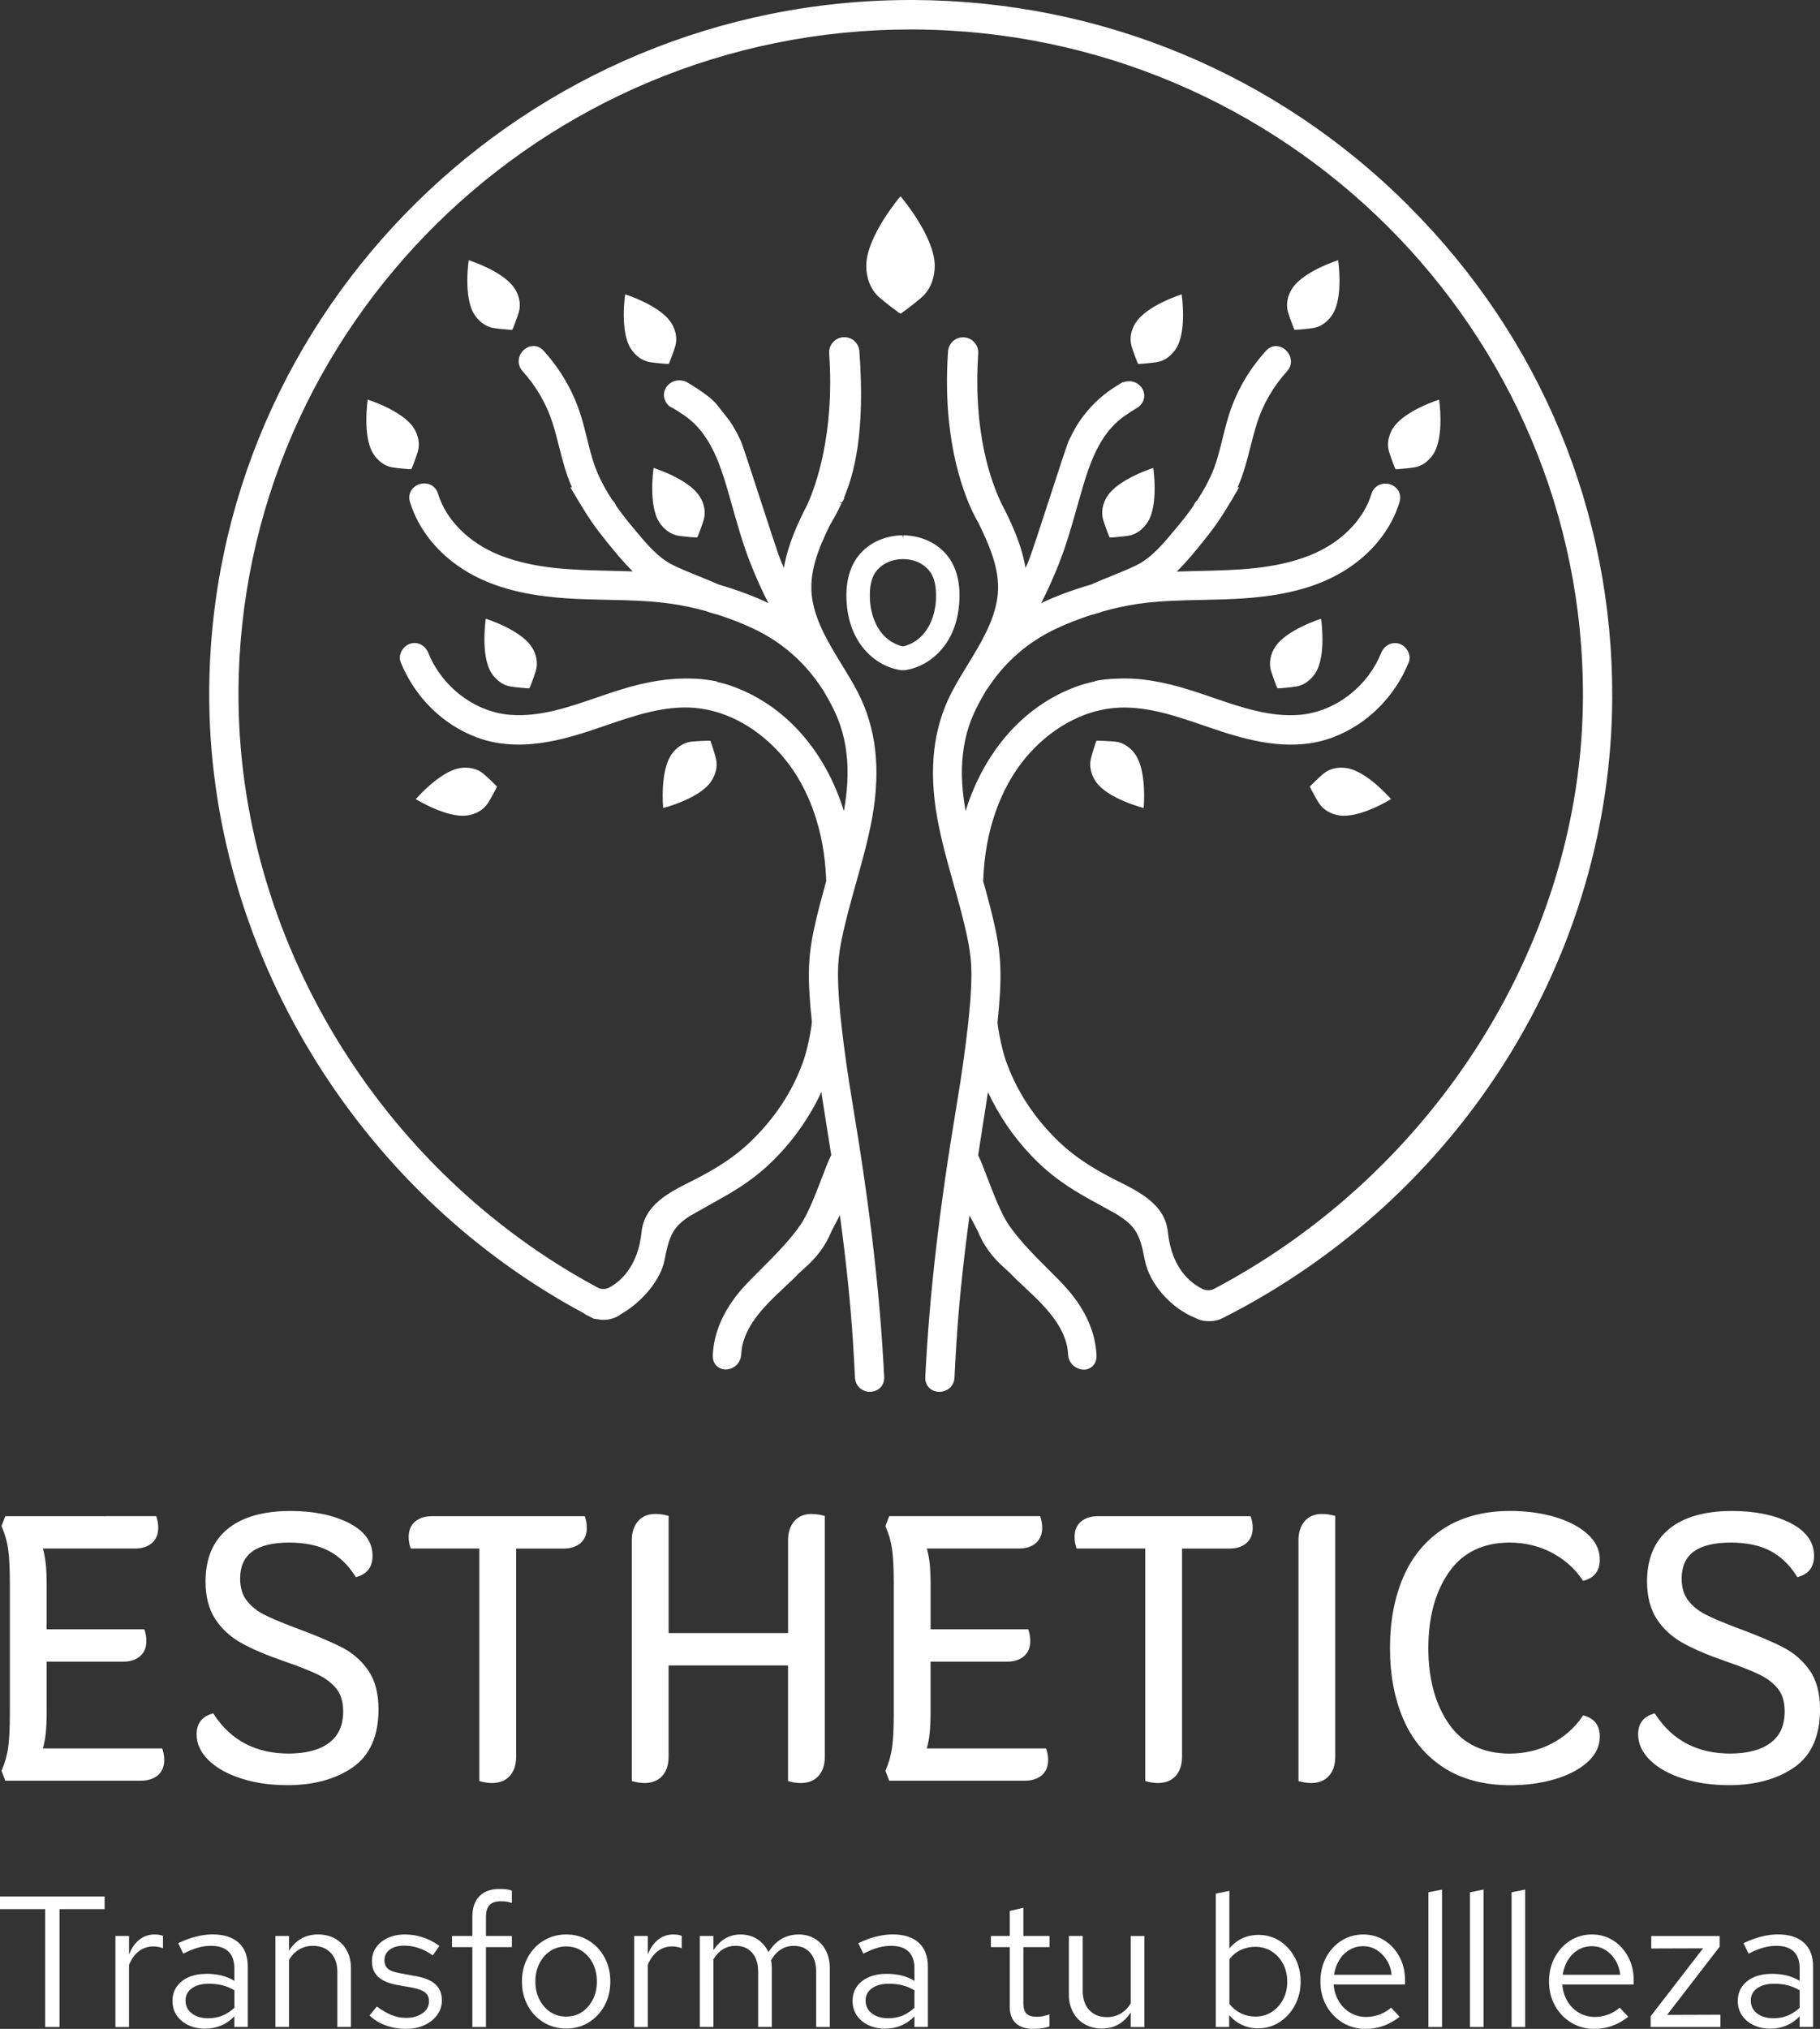 <svg xmlns="http://www.w3.org/2000/svg" id="Capa_1" data-name="Capa 1" viewBox="0 0 516.9 576"><rect x="0" y="0" width="516.9" height="576" fill="#333333" stroke="none"/><g><g><path d="M46.05,496.37H12.18c.38-1.36.65-2.75.8-4.17.18-1.68.27-3.67.27-5.92v-14.53h21.72c1.96,0,3.56-.51,4.76-1.51,1.22-1.03,1.84-2.49,1.84-4.35,0-1.04-.15-2.02-.45-2.93l-.13-.4H13.25v-12.84c0-2.25-.09-4.24-.27-5.92-.15-1.41-.42-2.81-.8-4.17h26.17c1.96,0,3.56-.51,4.75-1.51,1.22-1.02,1.84-2.49,1.84-4.35,0-1.04-.15-2.03-.45-2.93l-.13-.4H1.5l-1.07,2.81.09.21c.89,2.06,1.5,4.23,1.81,6.45.31,2.26.47,5.55.47,9.8v36.56c0,4.25-.16,7.54-.47,9.8-.31,2.22-.92,4.39-1.81,6.45l-.09.21,1.07,2.81h38.54c1.96,0,3.56-.51,4.76-1.51,1.22-1.03,1.84-2.49,1.84-4.35,0-1.04-.15-2.02-.45-2.93l-.13-.4Z" style="fill: #fff;"></path><path d="M96.98,467.65c-3.07-1.59-7.62-3.5-13.53-5.68-3.7-1.4-6.59-2.63-8.6-3.67-1.96-1.01-3.58-2.34-4.82-3.96-1.22-1.58-1.83-3.66-1.83-6.2,0-6.86,4.58-10.2,14-10.2,4.39,0,8.13.78,11.09,2.31,2.96,1.53,5.5,3.93,7.54,7.14l.23.37.42-.13c2.87-.85,4.32-2.85,4.32-5.94,0-3.95-2.31-7.11-6.87-9.39-4.43-2.21-9.96-3.33-16.42-3.33-7.71,0-13.71,1.71-17.85,5.09-4.17,3.41-6.29,8.43-6.29,14.92,0,4.25.92,7.82,2.73,10.62,1.8,2.78,4.27,5.06,7.33,6.79,3.02,1.7,7.01,3.42,11.88,5.11,4.46,1.53,7.87,2.88,10.13,3.99,2.2,1.08,3.94,2.45,5.19,4.06,1.22,1.58,1.83,3.7,1.83,6.3,0,4-1.31,6.92-4,8.94-2.7,2.03-6.57,3.05-11.49,3.05-9.26,0-16.38-3.72-21.17-11.05l-.23-.36-.41.12c-2.87.85-4.32,2.82-4.32,5.84,0,2.69,1.16,5.17,3.45,7.39,2.24,2.17,5.35,3.9,9.26,5.15,3.88,1.25,8.3,1.88,13.12,1.88,7.41,0,13.62-1.69,18.45-5.02,4.9-3.37,7.38-8.92,7.38-16.48,0-4.54-.98-8.26-2.9-11.05-1.91-2.78-4.47-5.01-7.61-6.63Z" style="fill: #fff;"></path><path d="M166.08,430.45h-43.42c-1.96,0-3.56.51-4.75,1.51-1.22,1.02-1.84,2.49-1.84,4.35,0,1.05.15,2.03.45,2.93l.13.39h19.49v66.01l.43.12c1.11.29,2.19.44,3.21.44,2.13,0,3.82-.69,5.03-2.04,1.18-1.33,1.78-3.15,1.78-5.4v-59.12h13.48c1.96,0,3.56-.51,4.75-1.51,1.22-1.03,1.84-2.49,1.84-4.35,0-1.04-.15-2.02-.45-2.93l-.13-.4Z" style="fill: #fff;"></path><path d="M230.53,429.81c-2.14,0-3.82.71-4.99,2.11-1.14,1.37-1.72,3.16-1.72,5.34v26.36h-33.92v-33.25l-.43-.12c-1.11-.29-2.22-.44-3.32-.44-2.14,0-3.82.71-4.99,2.11-1.14,1.37-1.72,3.16-1.72,5.34v68.38l.43.12c1.11.29,2.19.44,3.21.44,2.13,0,3.82-.69,5.03-2.04,1.18-1.34,1.78-3.15,1.78-5.4v-25.94h33.92v32.83l.43.12c1.11.29,2.19.44,3.21.44,2.13,0,3.82-.69,5.03-2.04,1.18-1.33,1.78-3.15,1.78-5.4v-68.38l-.43-.12c-1.11-.29-2.22-.44-3.32-.44Z" style="fill: #fff;"></path><path d="M297.09,496.37h-33.87c.38-1.36.65-2.75.8-4.17.18-1.68.27-3.67.27-5.92v-14.53h21.72c1.96,0,3.56-.51,4.76-1.51,1.22-1.03,1.84-2.49,1.84-4.35,0-1.04-.15-2.02-.45-2.93l-.13-.4h-27.73v-12.84c0-2.25-.09-4.24-.27-5.92-.15-1.41-.42-2.81-.8-4.17h26.17c1.96,0,3.56-.51,4.75-1.51,1.22-1.02,1.84-2.49,1.84-4.35,0-1.04-.15-2.03-.45-2.93l-.13-.4h-42.87l-1.07,2.81.09.21c.89,2.06,1.5,4.23,1.81,6.45.31,2.26.47,5.55.47,9.8v36.56c0,4.25-.16,7.54-.47,9.8-.31,2.22-.92,4.39-1.81,6.45l-.09.21,1.07,2.81h38.54c1.96,0,3.56-.51,4.76-1.51,1.22-1.03,1.84-2.49,1.84-4.35,0-1.04-.15-2.02-.45-2.93l-.13-.4Z" style="fill: #fff;"></path><path d="M355.2,430.45h-43.42c-1.96,0-3.56.51-4.75,1.51-1.22,1.02-1.84,2.49-1.84,4.35,0,1.05.15,2.03.45,2.93l.13.39h19.49v66.01l.43.12c1.11.29,2.19.44,3.21.44,2.13,0,3.82-.69,5.03-2.04,1.18-1.33,1.78-3.15,1.78-5.4v-59.12h13.48c1.96,0,3.56-.51,4.75-1.51,1.22-1.03,1.84-2.49,1.84-4.35,0-1.04-.15-2.02-.45-2.93l-.13-.4Z" style="fill: #fff;"></path><path d="M375.49,429.81c-2.14,0-3.82.71-4.99,2.11-1.14,1.37-1.72,3.17-1.72,5.34v68.38l.43.12c1.11.29,2.19.44,3.21.44,2.13,0,3.82-.69,5.03-2.04,1.18-1.34,1.78-3.15,1.78-5.4v-68.38l-.43-.12c-1.11-.29-2.22-.44-3.32-.44Z" style="fill: #fff;"></path><path d="M428.74,437.94c4.32,0,8.34.96,11.93,2.84,3.6,1.88,6.53,4.47,8.72,7.68l.24.35.41-.12c2.87-.85,4.32-2.85,4.32-5.94,0-2.77-1.22-5.24-3.63-7.36-2.34-2.05-5.47-3.66-9.31-4.77-3.8-1.1-7.99-1.66-12.47-1.66-7.41,0-13.75,1.67-18.86,4.95-5.11,3.29-8.99,7.93-11.52,13.78-2.52,5.82-3.8,12.61-3.8,20.2s1.28,14.38,3.8,20.2c2.53,5.86,6.41,10.49,11.52,13.78,5.11,3.29,11.45,4.95,18.86,4.95,4.47,0,8.66-.56,12.47-1.66,3.83-1.11,6.96-2.71,9.31-4.77,2.41-2.11,3.63-4.59,3.63-7.35,0-3.09-1.45-5.09-4.32-5.94l-.4-.12-.24.35c-2.19,3.22-5.12,5.8-8.72,7.68-3.59,1.88-7.61,2.84-11.93,2.84-7.51,0-13.29-2.8-17.17-8.31-3.92-5.58-5.92-12.86-5.92-21.65s1.99-16.06,5.92-21.64c3.88-5.51,9.66-8.31,17.17-8.31Z" style="fill: #fff;"></path><path d="M514,474.28c-1.91-2.78-4.47-5.01-7.61-6.63-3.07-1.59-7.62-3.5-13.53-5.68-3.7-1.4-6.59-2.63-8.6-3.67-1.96-1.01-3.58-2.34-4.82-3.96-1.22-1.58-1.83-3.66-1.83-6.2,0-6.86,4.58-10.2,14-10.2,4.39,0,8.13.78,11.09,2.31,2.96,1.53,5.5,3.93,7.54,7.14l.23.37.42-.13c2.87-.85,4.32-2.85,4.32-5.94,0-3.95-2.31-7.11-6.87-9.39-4.43-2.21-9.96-3.33-16.42-3.33-7.71,0-13.71,1.71-17.85,5.09-4.17,3.41-6.29,8.43-6.29,14.92,0,4.25.92,7.82,2.73,10.62,1.8,2.78,4.27,5.06,7.33,6.79,3.02,1.7,7.01,3.42,11.88,5.11,4.46,1.53,7.87,2.88,10.13,3.99,2.2,1.08,3.94,2.45,5.19,4.06,1.22,1.58,1.83,3.7,1.83,6.3,0,4-1.31,6.92-4,8.94-2.7,2.03-6.57,3.05-11.49,3.05-9.26,0-16.38-3.72-21.17-11.05l-.23-.36-.41.12c-2.87.85-4.32,2.82-4.32,5.84,0,2.69,1.16,5.17,3.45,7.39,2.24,2.17,5.35,3.9,9.26,5.15,3.88,1.25,8.3,1.88,13.12,1.88,7.41,0,13.62-1.69,18.45-5.02,4.9-3.37,7.38-8.92,7.38-16.48,0-4.54-.98-8.26-2.9-11.05Z" style="fill: #fff;"></path></g><g><path d="M268.01,183.64c2.88-3.73,4.39-8.49,4.5-14.14.1-5.33-1.4-9.74-4.34-12.76-2.82-2.9-6.78-4.59-11.16-4.75l-.17-.02h-.26s-.13.79-.13.79l-.13-.79-.45.02c-4.37.16-8.32,1.84-11.14,4.74-2.94,3.02-4.43,7.42-4.34,12.76.11,5.65,1.62,10.41,4.5,14.14,2.75,3.56,6.56,5.9,10.75,6.6.22.04.43.05.62.05.14,0,.26.01.37,0,.23,0,.43-.02.62-.05,4.19-.7,8-3.04,10.75-6.6ZM265.84,169.95c-.19,5.41-2.69,11.81-9.11,13.51-.18.04-.38.04-.56,0-6.41-1.69-8.91-8.09-9.11-13.51-.14-3.84.54-6.45,2.16-8.22,1.78-1.94,4.28-2.98,7.23-3.01,2.89.02,5.35,1.02,7.11,2.89,1.69,1.79,2.41,4.44,2.27,8.34Z" style="fill: #fff;"></path><g><path d="M400.13,58.49C362.64,21.02,312.72.26,259.59,0h-.95c-109.35,0-198.71,88.05-199.22,196.28-.34,72.45,41.5,141.8,106.46,176.59l.25.2c.27.17.52.3.74.4l1.73.9,2.21.32c2.55.17,4.67-.84,5.52-1.59h0c6.21-3.55,11.31-9.83,12.39-15.28l.05-.28c.65-3.28,1.32-6.67,3.35-9.12,1.12-1.35,2.56-2.38,3.65-3.11l8.12-4.58c4.17-2.3,9.04-5.19,13.58-9.28,5.21-4.69,9.66-10.23,13.23-16.45.93-1.61,1.8-3.29,2.59-5.01l.1.62-.03.11,2.72,17.19c-.73,1.43-1.62,3.76-2.65,6.43-1.74,4.55-3.91,10.2-6.02,13.3-3.07,4.5-7.49,8.9-11.42,12.83-2.05,2.05-3.99,3.98-5.41,5.62-5.11,5.93-7.85,12.21-8.14,18.64-.12,2.56,1.66,3.98,3.52,4.07h.01c2.16,0,4.42-1.51,4.55-4.4.27-6.04,4.5-11.13,7.65-14.44,1.52-1.59,3.15-3.12,4.8-4.66.75-.7,1.5-1.4,2.27-2.14l1.75-1.76c.24-.24.56-.53.96-.88l.36-.31c3.88-3.45,6.18-6.59,7.9-10.79l2.33-4.44c1.87,13.87,3.06,25.56,3.75,36.6.2,3.17.37,6.35.53,9.52.06,1.19.56,2.25,1.41,2.99.77.67,1.76,1.04,2.74,1.04.11,0,.23,0,.34-.01,1.98-.1,3.92-1.56,3.8-4.17-1.13-23.12-3.97-47.68-8.92-77.27-1.35-8.1-2.38-15.3-3.14-22.02-.56-4.92-1.07-10.2-1.05-15.44,0-2.78.3-5.68.87-8.62,1.1-5.69,2.71-11.37,4.25-16.87,1.69-6.02,3.44-12.24,4.58-18.54,2.49-13.84,1.16-25.49-4.06-35.61-1.38-2.68-3.01-5.33-4.6-7.93-3.59-5.87-7.31-11.95-8.36-18.61-1.16-7.36,1.82-14.35,4.95-20.83,1.09-1.85,2.24-3.87,3.37-6.32l-.57-.26v-.06l.71.09.68-1.23h-.17c2.88-6.78,6.14-18.44,4.42-41.7-.18-2.39-2.19-4.14-4.59-3.99-2.36.17-4.15,2.22-3.99,4.59,1.6,22.94-3.85,37.76-6.25,43.03-2.68,5.19-5.5,11.29-6.61,17.88-.27-.6-.52-1.19-.77-1.77-.84-2-3.53-10.29-6.14-18.31l-.07-.22c-2.85-8.78-4.76-14.63-5.34-15.93-1.02-2.16-1.99-3.9-3.09-5.53l-3.39-4.31c-1.38-1.88-4.14-3.72-5.62-4.7l-.21-.14c-.76-.51-1.54-.99-2.36-1.49-.79-.56-1.71-.86-2.66-.86-2.44,0-4.42,1.86-4.42,4.14,0,1.69,1.07,3.22,2.51,3.72,2.27,1.38,4.46,2.76,6.3,4.61,4.67,4.66,7.07,11.22,8.97,17.61.57,1.94,1.12,3.88,1.68,5.86,1.48,5.23,3,10.63,5.05,15.84,1.53,3.91,3.26,7.76,5.15,11.47-4.01-1.94-8.6-3.65-14.16-5.29-1.89-.85-3.8-1.63-5.75-2.41-2.37-.96-4.81-1.94-7.13-3.07-4.28-2.06-7.82-6.34-10.96-10.13l-1-1.21c-1.53-1.82-2.96-3.7-4.26-5.57-.23-.61-.6-1.16-1.08-1.59-1.49-2.28-2.77-4.58-3.82-6.85-1.56-3.37-2.47-7.07-3.36-10.67-.55-2.25-1.18-4.79-1.98-7.22-2.17-6.54-5.65-12.47-10.34-17.64-1.73-1.91-4.12-1.57-5.6-.25-.8.72-1.33,1.73-1.45,2.77-.14,1.19.24,2.35,1.08,3.28,3.83,4.22,6.75,9.24,8.45,14.5.74,2.28,1.34,4.65,1.93,6.97.96,3.76,1.94,7.66,3.59,11.39.03.06.06.12.08.19l-.5-.14,2.03,3.44c.71,1.21,2.2,3.67,4.14,6.55,1.22,1.75,2.59,3.56,4.07,5.38,2.24,2.76,4.73,5.84,7.51,8.56-1.93-.07-3.86-.11-5.76-.15l-.68-.02c-10.54-.24-21.44-.48-31.41-4.45-8.66-3.45-15.18-9.96-17.45-17.41-.34-1.11-1.02-1.97-1.97-2.47-.97-.52-2.17-.61-3.28-.27-1,.3-1.84.94-2.36,1.79-.6.97-.72,2.09-.37,3.27,2.43,7.98,8.19,15.03,16.23,19.83,9.46,5.65,20.59,7,28.13,7.52,3.82.26,7.7.34,11.62.43,6.07.12,12.35.25,18.48,1.16,3.18.47,6.51,1.19,9.78,2.09.69.32,2.02.68,3.63,1.12,3.39,1.11,6.62,2.38,9.6,3.78,8.07,3.79,14.64,9.51,19.52,17,.11.16.2.28.27.35,2.17,3.68,3.85,6.83,4.98,10.22,1.65,4.94,2.31,10.44,1.96,16.34-.14,2.46-.46,5.07-.96,7.9-5.37-17.23-16.75-30.03-31.62-35.39-1.38-.5-2.82-.91-4.4-1.27l-.05-.13-.89-.17c-2.7-.5-4.9-.61-6.03-.63-6.41-.24-13.06.8-20.94,3.29-2.07.65-4.15,1.36-6.24,2.08-7.91,2.72-16.08,5.54-24.43,4.93-10.02-.73-19.42-7.77-23.39-17.51-.91-2.21-2.98-3.34-5.02-2.74-1.1.29-2.12,1.16-2.67,2.26-.51,1.02-.57,2.11-.18,3.07,4.04,9.92,11.92,17.69,21.61,21.31,10.79,4.02,22.02,1.4,31.58-1.69,1.51-.49,3.02-1,4.53-1.52l.66-.23c8.2-2.81,16.68-5.71,25.34-4.92,9.19.83,18.37,6.04,25.19,14.28,7.19,8.68,11.42,20.88,11.91,34.36,0,.16.02.31.04.45l-.03.1c-.33,1.19-.66,2.38-.98,3.58-1.24,4.62-2.42,9.15-3.2,13.82-.71,4.24-.9,8.93-.58,14.35.15,2.62.38,5.31.69,8.06l-.09,1.2c-1.16,7.47-2.66,10.97-2.7,11.05-2.98,8.04-7.89,15.38-14.57,21.83-3.47,3.34-7.5,6.24-12.71,9.11-1,.58-2.27,1.23-3.15,1.68l-1.15.58c-6.18,3.1-13.19,6.62-13.99,14.32-.73,7.07-3.68,12.4-8.47,15.38l-.69.38c-1.36.74-2.63.34-3.05.17-62.45-33.42-102.59-99.89-102.27-169.33.48-103.66,86.12-187.99,190.89-187.99h.91c105.27.5,190.52,85.63,190.04,189.77-.33,68.59-41.56,134.5-104.98,167.89-1.24.5-2.38.2-2.89.01-5.74-2.8-9.2-8.43-10.02-16.29-.8-7.68-7.79-11.2-13.99-14.32l-1.28-.64c-.58-.29-1.96-1-3.06-1.63-5.19-2.86-9.22-5.75-12.69-9.09-6.68-6.44-11.59-13.8-14.61-21.9-.06-.14-1.52-3.62-2.65-10.86l-.1-1.03c.32-3.1.55-5.83.7-8.35.31-5.42.12-10.11-.58-14.35-.78-4.66-1.95-9.2-3.19-13.82-.33-1.22-.67-2.45-1.01-3.67.02-.15.04-.3.04-.46.48-13.47,4.71-25.67,11.9-34.35,6.83-8.24,16.01-13.44,25.2-14.28,8.69-.78,17.21,2.13,25.46,4.96l.41.14c1.56.53,3.11,1.06,4.66,1.57,9.57,3.09,20.81,5.71,31.59,1.69,9.69-3.62,17.57-11.39,21.61-21.31.39-.96.33-2.05-.18-3.07-.55-1.1-1.57-1.97-2.66-2.26-2.08-.57-4.14.56-5.03,2.74-3.97,9.74-13.36,16.78-23.39,17.51-8.32.61-16.51-2.21-24.43-4.93-2.09-.72-4.17-1.43-6.24-2.08-8.07-2.55-14.71-3.6-20.87-3.29-.11,0-2.75,0-6.09.63l-.39.18c-1.76.37-3.38.83-4.95,1.39-14.87,5.37-26.26,18.17-31.63,35.39-.5-2.82-.81-5.43-.96-7.91-.35-5.9.31-11.4,1.96-16.34,1.14-3.41,2.82-6.57,4.91-10.12.12-.13.23-.27.35-.44,4.88-7.49,11.45-13.22,19.53-17,2.97-1.4,6.19-2.66,9.52-3.75,2.02-.55,3.08-.85,3.47-1.06,3.41-.96,6.78-1.69,10.01-2.17,6.14-.91,12.41-1.03,18.66-1.16,3.75-.08,7.63-.16,11.44-.42,7.55-.52,18.67-1.87,28.13-7.52,8.03-4.8,13.8-11.84,16.23-19.83.43-1.44.13-2.86-.84-3.89-1.05-1.12-2.69-1.6-4.18-1.24-1.43.33-2.51,1.36-2.96,2.83-2.26,7.45-8.79,13.96-17.45,17.41-9.97,3.97-20.87,4.21-31.44,4.45h-.65c-1.9.06-3.83.1-5.76.17,2.79-2.72,5.28-5.79,7.51-8.56,1.48-1.82,2.85-3.63,4.09-5.41,1.93-2.86,3.41-5.32,4.13-6.54l2.02-3.47-.48.14c.02-.05.05-.11.07-.16,1.65-3.75,2.64-7.65,3.6-11.42.55-2.16,1.17-4.61,1.92-6.93,1.71-5.27,4.63-10.28,8.45-14.5,1.85-2.04,1.19-4.64-.37-6.05-.82-.75-1.85-1.14-2.93-1.1-1.01.05-1.93.51-2.67,1.34-4.7,5.18-8.18,11.12-10.34,17.65-.79,2.39-1.39,4.84-1.98,7.22-.88,3.59-1.79,7.29-3.35,10.67-1.05,2.27-2.34,4.58-3.83,6.85-.48.43-.85.98-1.08,1.59-1.3,1.87-2.73,3.74-4.26,5.57l-1.01,1.21c-3.13,3.78-6.68,8.07-10.96,10.12-2.31,1.12-4.75,2.1-7.16,3.08-1.95.78-3.85,1.55-5.52,2.32-5.71,1.69-10.34,3.42-14.36,5.36,1.89-3.71,3.62-7.56,5.15-11.46,2.05-5.23,3.58-10.64,5.06-15.88.55-1.94,1.1-3.88,1.67-5.82,1.9-6.4,4.3-12.96,8.96-17.61,1.88-1.88,4.19-3.33,6.42-4.69l.74-.52v-.06c.83-.77,1.29-1.79,1.29-2.86,0-1.36-.72-2.64-1.93-3.42-1.18-.76-2.65-.9-3.98-.4l-.17-.06-.71.43c-.77.47-1.54.95-2.29,1.45-1.29.86-2.52,1.82-3.75,2.91-2.92,2.55-5.12,5.71-5.54,6.33-1.04,1.55-2,3.28-3.03,5.46-.57,1.27-2.57,7.41-5.35,15.96-2.51,7.72-5.35,16.46-6.2,18.49-.24.58-.5,1.17-.77,1.77-1.13-6.72-4.06-13-6.85-18.34-3.1-6.45-8.07-20.55-6.58-42.55.16-2.36-1.63-4.42-3.99-4.59-2.41-.17-4.42,1.59-4.59,3.99-2.03,29.16,6.75,45.5,8.58,48.57,3.51,7.18,6.56,14.25,5.38,21.72-1.05,6.66-4.77,12.74-8.38,18.65-1.57,2.56-3.19,5.21-4.58,7.89-5.22,10.12-6.55,21.77-4.06,35.61,1.13,6.3,2.88,12.52,4.58,18.57,1.55,5.49,3.15,11.17,4.25,16.85.57,2.94.86,5.84.87,8.61.01,5.25-.5,10.53-1.05,15.44-.77,6.73-1.79,13.94-3.14,22.02-4.95,29.58-7.78,54.14-8.91,77.27-.07,1.48.55,2.76,1.72,3.52,1.24.8,2.98.86,4.34.16,1.34-.69,2.15-1.97,2.23-3.53.16-3.17.33-6.35.53-9.52.69-11.04,1.88-22.72,3.75-36.56l2.24,4.28c1.78,4.32,4.09,7.48,7.98,10.93l.37.33c.38.34.7.62.93.86l1.77,1.79c.74.71,1.49,1.41,2.36,2.22,1.57,1.47,3.18,2.98,4.68,4.55,3.15,3.31,7.38,8.41,7.65,14.44.13,2.86,2.45,4.4,4.6,4.4h0c1.82-.09,3.6-1.51,3.48-4.07-.29-6.44-3.03-12.71-8.14-18.64-1.42-1.65-3.36-3.58-5.46-5.67-3.89-3.88-8.3-8.28-11.37-12.78-2.11-3.09-4.27-8.73-6.05-13.37-1.02-2.68-1.92-5.02-2.6-6.35l2.79-17.93c.8,1.72,1.67,3.39,2.59,5.01,3.57,6.22,8.03,11.76,13.23,16.45,4.54,4.08,9.41,6.98,13.58,9.28l7.07,3.89,1,.65c1.13.75,2.58,1.79,3.7,3.14,2.03,2.45,2.7,5.84,3.35,9.12l.06.29c1.32,6.64,7.38,13.51,14.34,16.31.47.24.91.43,1.36.56l.22.06c2.76.74,5.23-.17,5.31-.2l.61-.3c.15-.06.28-.11.36-.15,33.2-16.81,61.07-42.22,80.61-73.49,19.4-31.05,29.74-66.48,29.91-102.47.25-52.6-20.27-102.2-57.78-139.67Z" style="fill: #fff;"></path><path d="M265.47,75.47c0,3.31-1.15,6.68-3.69,8.94-.02.02-.03.03-.05.04-1.81,1.56-5.75,4.6-5.98,4.59s-5.02-3.69-5.98-4.59c-.02-.02-.03-.03-.05-.04-2.55-2.25-3.69-5.62-3.69-8.94,0-8.39,9.72-19.75,9.72-19.75,0,0,9.72,11.35,9.72,19.75Z" style="fill: #fff;"></path><g><path d="M190.65,91.66c1.23,1.97,1.8,4.39,1.12,6.67,0,.02,0,.03-.01.05-.5,1.59-1.7,4.86-1.85,4.94s-4.35-.33-5.25-.5c-.02,0-.03,0-.05,0-2.35-.39-4.28-1.97-5.51-3.93-3.11-4.98-1.55-15.32-1.55-15.32,0,0,9.98,3.13,13.09,8.11Z" style="fill: #fff;"></path><path d="M146.22,81.97c1.23,1.97,1.8,4.39,1.12,6.67,0,.02,0,.03-.01.05-.5,1.59-1.7,4.86-1.85,4.94-.15.08-4.35-.33-5.25-.5-.02,0-.03,0-.05,0-2.35-.39-4.28-1.97-5.51-3.93-3.11-4.98-1.55-15.32-1.55-15.32,0,0,9.98,3.13,13.09,8.11Z" style="fill: #fff;"></path><path d="M198.73,140.94c1.23,1.97,1.8,4.39,1.12,6.67,0,.02,0,.03-.01.05-.5,1.59-1.7,4.86-1.85,4.94s-4.35-.33-5.25-.5c-.02,0-.03,0-.05,0-2.35-.39-4.28-1.97-5.51-3.93-3.11-4.98-1.55-15.32-1.55-15.32,0,0,9.98,3.13,13.09,8.11Z" style="fill: #fff;"></path><path d="M117.54,121.55c1.23,1.97,1.8,4.39,1.12,6.67,0,.02,0,.03-.01.05-.5,1.59-1.7,4.86-1.85,4.94s-4.35-.33-5.25-.5c-.02,0-.03,0-.05,0-2.35-.39-4.28-1.97-5.51-3.93-3.11-4.98-1.55-15.32-1.55-15.32,0,0,9.98,3.13,13.09,8.11Z" style="fill: #fff;"></path><path d="M151.07,183.75c1.23,1.97,1.8,4.39,1.12,6.67,0,.02,0,.03-.01.05-.5,1.59-1.7,4.86-1.85,4.94s-4.35-.33-5.25-.5c-.02,0-.03,0-.05,0-2.35-.39-4.28-1.97-5.51-3.93-3.11-4.98-1.55-15.32-1.55-15.32,0,0,9.98,3.13,13.09,8.11Z" style="fill: #fff;"></path><path d="M190.72,214.17c1.33-1.9,3.35-3.37,5.71-3.63.02,0,.03,0,.05,0,1.66-.16,5.14-.32,5.27-.22s1.39,4.13,1.58,5.03c0,.02,0,.03.01.05.55,2.31-.15,4.71-1.48,6.6-3.38,4.81-13.51,7.4-13.51,7.4,0,0-1-10.41,2.38-15.22Z" style="fill: #fff;"></path><path d="M130.72,218.05c2.29-.35,4.75.09,6.57,1.61.01,0,.02.02.04.03,1.27,1.09,3.79,3.49,3.81,3.65.01.17-2.02,3.86-2.54,4.62,0,.01-.02.03-.03.04-1.29,2-3.5,3.15-5.79,3.5-5.81.89-14.69-4.63-14.69-4.63,0,0,6.82-7.93,12.63-8.82Z" style="fill: #fff;"></path></g><g><path d="M322.51,91.66c-1.23,1.97-1.8,4.39-1.12,6.67,0,.02,0,.03.01.05.5,1.59,1.7,4.86,1.85,4.94s4.35-.33,5.25-.5c.02,0,.03,0,.05,0,2.35-.39,4.28-1.97,5.51-3.93,3.11-4.98,1.55-15.32,1.55-15.32,0,0-9.98,3.13-13.09,8.11Z" style="fill: #fff;"></path><path d="M366.94,81.97c-1.23,1.97-1.8,4.39-1.12,6.67,0,.02,0,.03.01.05.5,1.59,1.7,4.86,1.85,4.94s4.35-.33,5.25-.5c.02,0,.03,0,.05,0,2.35-.39,4.28-1.97,5.51-3.93,3.11-4.98,1.55-15.32,1.55-15.32,0,0-9.98,3.13-13.09,8.11Z" style="fill: #fff;"></path><path d="M314.44,140.94c-1.23,1.97-1.8,4.39-1.12,6.67,0,.02,0,.03.01.05.5,1.59,1.7,4.86,1.85,4.94s4.35-.33,5.25-.5c.02,0,.03,0,.05,0,2.35-.39,4.28-1.97,5.51-3.93,3.11-4.98,1.55-15.32,1.55-15.32,0,0-9.98,3.13-13.09,8.11Z" style="fill: #fff;"></path><path d="M395.62,121.55c-1.23,1.97-1.8,4.39-1.12,6.67,0,.02,0,.03.01.05.5,1.59,1.7,4.86,1.85,4.94s4.35-.33,5.25-.5c.02,0,.03,0,.05,0,2.35-.39,4.28-1.97,5.51-3.93,3.11-4.98,1.55-15.32,1.55-15.32,0,0-9.98,3.13-13.09,8.11Z" style="fill: #fff;"></path><path d="M362.1,183.75c-1.23,1.97-1.8,4.39-1.12,6.67,0,.02,0,.03.01.05.5,1.59,1.7,4.86,1.85,4.94s4.35-.33,5.25-.5c.02,0,.03,0,.05,0,2.35-.39,4.28-1.97,5.51-3.93,3.11-4.98,1.55-15.32,1.55-15.32,0,0-9.98,3.13-13.09,8.11Z" style="fill: #fff;"></path><path d="M322.44,214.17c-1.33-1.9-3.35-3.37-5.71-3.63-.02,0-.03,0-.05,0-1.66-.16-5.14-.32-5.27-.22s-1.39,4.13-1.58,5.03c0,.02,0,.03-.01.05-.55,2.31.15,4.71,1.48,6.6,3.38,4.81,13.51,7.4,13.51,7.4,0,0,1-10.41-2.38-15.22Z" style="fill: #fff;"></path><path d="M382.44,218.05c-2.29-.35-4.75.09-6.57,1.61-.01,0-.02.02-.04.03-1.27,1.09-3.79,3.49-3.81,3.65-.01.17,2.02,3.86,2.54,4.62,0,.01.02.03.03.04,1.29,2,3.5,3.15,5.79,3.5,5.81.89,14.69-4.63,14.69-4.63,0,0-6.82-7.93-12.63-8.82Z" style="fill: #fff;"></path></g></g></g></g><g><path d="M12.82,575.47v-33.47H0v-3.6h29.71v3.6h-12.81v33.47h-4.08Z" style="fill: #fff;"></path><path d="M32.78,575.47v-25.85h3.87v5.3c.67-1.8,1.63-3.2,2.88-4.21,1.26-1,2.69-1.51,4.32-1.51.46,0,.88.03,1.27.08.39.06.78.15,1.17.3v3.49c-.43-.14-.87-.25-1.36-.34-.47-.09-.92-.13-1.35-.13-1.59,0-2.98.46-4.16,1.37s-2.11,2.21-2.78,3.87v17.64h-3.87Z" style="fill: #fff;"></path><path d="M58.36,575.94c-1.84,0-3.46-.33-4.87-1-1.41-.67-2.51-1.6-3.31-2.78s-1.19-2.55-1.19-4.11.4-2.9,1.21-4.05c.81-1.15,1.94-2.05,3.39-2.68,1.45-.63,3.14-.95,5.08-.95,1.48,0,2.89.15,4.21.47,1.32.32,2.55.83,3.68,1.53v-3.55c0-2.12-.57-3.71-1.69-4.79-1.13-1.08-2.79-1.61-4.98-1.61-1.2,0-2.43.18-3.68.53-1.25.35-2.64.92-4.16,1.69l-1.43-2.97c3.46-1.66,6.71-2.49,9.74-2.49,3.22,0,5.69.79,7.42,2.36s2.59,3.83,2.59,6.75v17.16h-3.81v-3.02c-1.13,1.16-2.38,2.04-3.76,2.62-1.38.58-2.86.87-4.45.87ZM52.7,567.95c0,1.52.59,2.73,1.77,3.65s2.75,1.38,4.69,1.38c1.45,0,2.78-.25,4-.74,1.21-.5,2.35-1.24,3.41-2.23v-4.98c-1.1-.63-2.22-1.1-3.39-1.4-1.16-.3-2.47-.45-3.92-.45-1.98,0-3.57.44-4.77,1.3s-1.8,2.02-1.8,3.47Z" style="fill: #fff;"></path><path d="M78.22,575.47v-25.85h3.87v4.18c.99-1.55,2.17-2.7,3.55-3.47,1.37-.76,2.93-1.14,4.66-1.14,1.87,0,3.5.4,4.9,1.19,1.39.79,2.49,1.9,3.28,3.34.79,1.43,1.19,3.09,1.19,5v16.74h-3.86v-15.62c0-2.3-.63-4.11-1.88-5.43-1.25-1.32-2.94-1.98-5.06-1.98-1.41,0-2.7.33-3.86,1-1.17.67-2.14,1.66-2.91,2.97v19.06h-3.87Z" style="fill: #fff;"></path><path d="M115.45,576c-2.12,0-4.08-.33-5.88-.98s-3.34-1.6-4.61-2.83l2.06-2.54c1.55,1.13,2.99,1.95,4.29,2.46s2.65.77,4.02.77c1.87,0,3.42-.44,4.66-1.32,1.23-.88,1.85-2.01,1.85-3.39,0-1.05-.36-1.88-1.08-2.49-.73-.6-1.92-1.06-3.58-1.37l-4.24-.75c-2.51-.46-4.35-1.23-5.53-2.33-1.18-1.09-1.77-2.57-1.77-4.45,0-1.48.39-2.79,1.19-3.92.79-1.13,1.9-2.02,3.31-2.68,1.41-.65,3.02-.98,4.82-.98s3.44.26,5.03.77,3.2,1.33,4.82,2.46l-1.9,2.7c-1.34-.95-2.69-1.65-4.03-2.09-1.34-.44-2.7-.67-4.08-.67-1.69,0-3.06.37-4.08,1.11-1.02.74-1.53,1.75-1.53,3.02,0,1.06.33,1.87.98,2.43.65.57,1.81.99,3.47,1.28l4.34.79c2.61.46,4.52,1.25,5.72,2.38,1.2,1.13,1.8,2.65,1.8,4.55,0,1.52-.44,2.89-1.32,4.1-.88,1.22-2.08,2.18-3.6,2.89-1.52.71-3.23,1.06-5.14,1.06Z" style="fill: #fff;"></path><path d="M134.15,575.47v-22.67h-5.77v-3.18h5.77v-5.4c0-2.54.67-4.5,2.01-5.88,1.34-1.38,3.25-2.07,5.72-2.07.71,0,1.36.04,1.93.11.59.07,1.1.19,1.56.37v3.49c-.57-.17-1.08-.3-1.53-.37-.46-.07-.99-.1-1.59-.1-1.48,0-2.56.36-3.23,1.08-.67.73-1,1.87-1,3.42v5.35h7.36v3.18h-7.36v22.67h-3.87Z" style="fill: #fff;"></path><path d="M160.84,575.9c-2.4,0-4.55-.59-6.46-1.75-1.9-1.16-3.41-2.75-4.5-4.77-1.09-2.01-1.64-4.29-1.64-6.83s.55-4.82,1.64-6.83c1.1-2.01,2.6-3.6,4.5-4.77,1.91-1.16,4.06-1.75,6.46-1.75s4.5.59,6.38,1.75c1.89,1.16,3.38,2.75,4.48,4.77,1.09,2.01,1.64,4.29,1.64,6.83s-.55,4.82-1.64,6.83c-1.1,2.01-2.59,3.6-4.48,4.77-1.88,1.16-4.02,1.75-6.38,1.75ZM160.79,572.51c1.69,0,3.19-.44,4.5-1.3,1.31-.87,2.33-2.06,3.1-3.58.76-1.52,1.13-3.21,1.13-5.08s-.38-3.61-1.13-5.11c-.76-1.5-1.79-2.68-3.1-3.55-1.31-.86-2.81-1.29-4.5-1.29s-3.2.43-4.5,1.29c-1.31.87-2.34,2.05-3.1,3.55-.76,1.5-1.14,3.21-1.14,5.11s.38,3.57,1.14,5.08c.76,1.52,1.79,2.71,3.1,3.58,1.31.86,2.81,1.3,4.5,1.3Z" style="fill: #fff;"></path><path d="M180.12,575.47v-25.85h3.86v5.3c.67-1.8,1.63-3.2,2.89-4.21,1.25-1,2.69-1.51,4.32-1.51.46,0,.88.03,1.27.08.39.06.78.15,1.16.3v3.49c-.43-.14-.87-.25-1.35-.34-.48-.09-.93-.13-1.35-.13-1.59,0-2.98.46-4.16,1.37s-2.11,2.21-2.78,3.87v17.64h-3.86Z" style="fill: #fff;"></path><path d="M198.76,575.47v-25.85h3.87v4.03c.99-1.48,2.12-2.6,3.39-3.34s2.7-1.11,4.29-1.11c1.84,0,3.44.45,4.82,1.36,1.37.9,2.41,2.13,3.12,3.68,1.02-1.66,2.25-2.91,3.68-3.76,1.43-.85,3.08-1.28,4.95-1.28,1.72,0,3.25.41,4.58,1.22s2.36,1.93,3.1,3.36c.75,1.43,1.11,3.1,1.11,5.01v16.68h-3.87v-15.73c0-2.25-.56-4.04-1.69-5.35-1.13-1.31-2.69-1.96-4.66-1.96-1.34,0-2.56.33-3.63,1-1.08.67-2.03,1.69-2.83,3.07.07.35.12.72.15,1.11.04.39.06.78.06,1.17v16.68h-3.87v-15.73c0-2.25-.57-4.04-1.72-5.35s-2.71-1.96-4.69-1.96c-2.65,0-4.75,1.27-6.3,3.81v19.22h-3.87Z" style="fill: #fff;"></path><path d="M251.51,575.94c-1.84,0-3.46-.33-4.87-1-1.41-.67-2.51-1.6-3.31-2.78s-1.19-2.55-1.19-4.11.4-2.9,1.21-4.05c.81-1.15,1.94-2.05,3.39-2.68,1.45-.63,3.14-.95,5.08-.95,1.48,0,2.89.15,4.21.47,1.32.32,2.55.83,3.68,1.53v-3.55c0-2.12-.57-3.71-1.69-4.79-1.13-1.08-2.79-1.61-4.98-1.61-1.2,0-2.43.18-3.68.53-1.25.35-2.64.92-4.16,1.69l-1.43-2.97c3.46-1.66,6.71-2.49,9.74-2.49,3.22,0,5.69.79,7.42,2.36s2.59,3.83,2.59,6.75v17.16h-3.81v-3.02c-1.13,1.16-2.38,2.04-3.76,2.62-1.38.58-2.86.87-4.45.87ZM245.84,567.95c0,1.52.59,2.73,1.77,3.65s2.75,1.38,4.69,1.38c1.45,0,2.78-.25,4-.74,1.21-.5,2.35-1.24,3.41-2.23v-4.98c-1.1-.63-2.22-1.1-3.39-1.4-1.16-.3-2.47-.45-3.92-.45-1.98,0-3.57.44-4.77,1.3s-1.8,2.02-1.8,3.47Z" style="fill: #fff;"></path><path d="M293.56,576c-2.22,0-3.91-.54-5.06-1.61-1.15-1.08-1.72-2.64-1.72-4.69v-16.9h-5.35v-3.18h5.35v-7.1l3.87-.9v8h7.42v3.18h-7.42v15.89c0,1.38.29,2.37.87,2.97.58.6,1.55.9,2.88.9.67,0,1.28-.05,1.8-.16.53-.1,1.15-.28,1.85-.53v3.44c-.71.25-1.45.43-2.22.53-.78.1-1.54.16-2.28.16Z" style="fill: #fff;"></path><path d="M312.95,575.9c-1.84,0-3.46-.41-4.87-1.22-1.42-.81-2.52-1.94-3.31-3.39s-1.19-3.11-1.19-4.98v-16.69h3.92v15.57c0,2.3.62,4.11,1.85,5.46,1.24,1.34,2.91,2.01,5.03,2.01,1.45,0,2.74-.33,3.89-1,1.15-.67,2.11-1.64,2.88-2.91v-19.12h3.87v25.85h-3.87v-4.18c-.99,1.52-2.16,2.67-3.52,3.44-1.36.78-2.93,1.16-4.69,1.16Z" style="fill: #fff;"></path><path d="M345.3,575.47v-37.87l3.86-.79v16.37c.99-1.23,2.19-2.19,3.6-2.86,1.41-.67,2.98-1,4.71-1,2.26,0,4.28.59,6.07,1.77,1.78,1.18,3.2,2.77,4.26,4.76,1.06,2,1.59,4.23,1.59,6.7s-.54,4.71-1.62,6.73c-1.07,2.01-2.52,3.61-4.34,4.79-1.82,1.18-3.87,1.77-6.17,1.77-1.63,0-3.14-.33-4.53-.98-1.4-.65-2.61-1.58-3.63-2.78v3.39h-3.81ZM356.53,572.51c1.73,0,3.28-.44,4.64-1.3,1.36-.87,2.43-2.05,3.23-3.55.79-1.5,1.19-3.18,1.19-5.06s-.4-3.6-1.19-5.09c-.79-1.48-1.87-2.65-3.23-3.52-1.36-.86-2.91-1.29-4.64-1.29-1.52,0-2.92.31-4.21.92-1.29.62-2.34,1.5-3.15,2.62v12.66c.85,1.13,1.92,2.01,3.2,2.65,1.29.63,2.68.95,4.16.95Z" style="fill: #fff;"></path><path d="M387.83,576c-2.4,0-4.58-.59-6.52-1.77s-3.48-2.79-4.61-4.82c-1.13-2.03-1.69-4.32-1.69-6.86s.54-4.82,1.61-6.83,2.53-3.6,4.37-4.77c1.84-1.16,3.9-1.75,6.19-1.75s4.28.58,6.07,1.72c1.78,1.15,3.2,2.7,4.24,4.66,1.04,1.96,1.56,4.18,1.56,6.65v1.17h-20.28c.14,1.76.63,3.34,1.46,4.74.83,1.4,1.92,2.49,3.28,3.28s2.85,1.19,4.47,1.19c1.34,0,2.64-.24,3.89-.71,1.26-.48,2.32-1.12,3.21-1.93l2.43,2.59c-1.48,1.16-3.02,2.03-4.61,2.59-1.59.57-3.28.85-5.08.85ZM378.88,560.64h16.36c-.17-1.56-.64-2.94-1.4-4.16-.76-1.22-1.72-2.18-2.86-2.89s-2.43-1.06-3.84-1.06-2.7.34-3.87,1.03c-1.16.68-2.13,1.64-2.88,2.86-.76,1.22-1.26,2.62-1.51,4.21Z" style="fill: #fff;"></path><path d="M405.68,575.47v-38.24l3.87-.79v39.03h-3.87Z" style="fill: #fff;"></path><path d="M417.49,575.47v-38.24l3.86-.79v39.03h-3.86Z" style="fill: #fff;"></path><path d="M429.3,575.47v-38.24l3.87-.79v39.03h-3.87Z" style="fill: #fff;"></path><path d="M452.76,576c-2.4,0-4.57-.59-6.51-1.77-1.95-1.18-3.48-2.79-4.61-4.82-1.13-2.03-1.7-4.32-1.7-6.86s.54-4.82,1.62-6.83c1.07-2.01,2.53-3.6,4.37-4.77s3.9-1.75,6.2-1.75,4.28.58,6.06,1.72c1.79,1.15,3.2,2.7,4.24,4.66,1.04,1.96,1.56,4.18,1.56,6.65v1.17h-20.28c.14,1.76.63,3.34,1.45,4.74.83,1.4,1.93,2.49,3.28,3.28,1.36.79,2.85,1.19,4.48,1.19,1.34,0,2.64-.24,3.89-.71,1.25-.48,2.32-1.12,3.2-1.93l2.44,2.59c-1.48,1.16-3.02,2.03-4.61,2.59-1.59.57-3.28.85-5.09.85ZM443.81,560.64h16.37c-.18-1.56-.65-2.94-1.4-4.16-.76-1.22-1.71-2.18-2.86-2.89-1.15-.71-2.43-1.06-3.84-1.06s-2.7.34-3.86,1.03c-1.16.68-2.13,1.64-2.89,2.86s-1.26,2.62-1.51,4.21Z" style="fill: #fff;"></path><path d="M468.81,575.47v-3.07l14.88-19.27-14.72.05v-3.55h19.44v3.02l-14.94,19.38,15.15-.05v3.49h-19.81Z" style="fill: #fff;"></path><path d="M502.92,575.94c-1.84,0-3.46-.33-4.87-1-1.41-.67-2.51-1.6-3.31-2.78s-1.19-2.55-1.19-4.11.4-2.9,1.21-4.05c.81-1.15,1.94-2.05,3.39-2.68,1.45-.63,3.14-.95,5.08-.95,1.48,0,2.89.15,4.21.47,1.32.32,2.55.83,3.68,1.53v-3.55c0-2.12-.57-3.71-1.69-4.79-1.13-1.08-2.79-1.61-4.98-1.61-1.2,0-2.43.18-3.68.53-1.25.35-2.64.92-4.16,1.69l-1.43-2.97c3.46-1.66,6.71-2.49,9.74-2.49,3.22,0,5.69.79,7.42,2.36s2.59,3.83,2.59,6.75v17.16h-3.81v-3.02c-1.13,1.16-2.38,2.04-3.76,2.62-1.38.58-2.86.87-4.45.87ZM497.25,567.95c0,1.52.59,2.73,1.77,3.65s2.75,1.38,4.69,1.38c1.45,0,2.78-.25,4-.74,1.21-.5,2.35-1.24,3.41-2.23v-4.98c-1.1-.63-2.22-1.1-3.39-1.4-1.16-.3-2.47-.45-3.92-.45-1.98,0-3.57.44-4.77,1.3s-1.8,2.02-1.8,3.47Z" style="fill: #fff;"></path></g></svg>